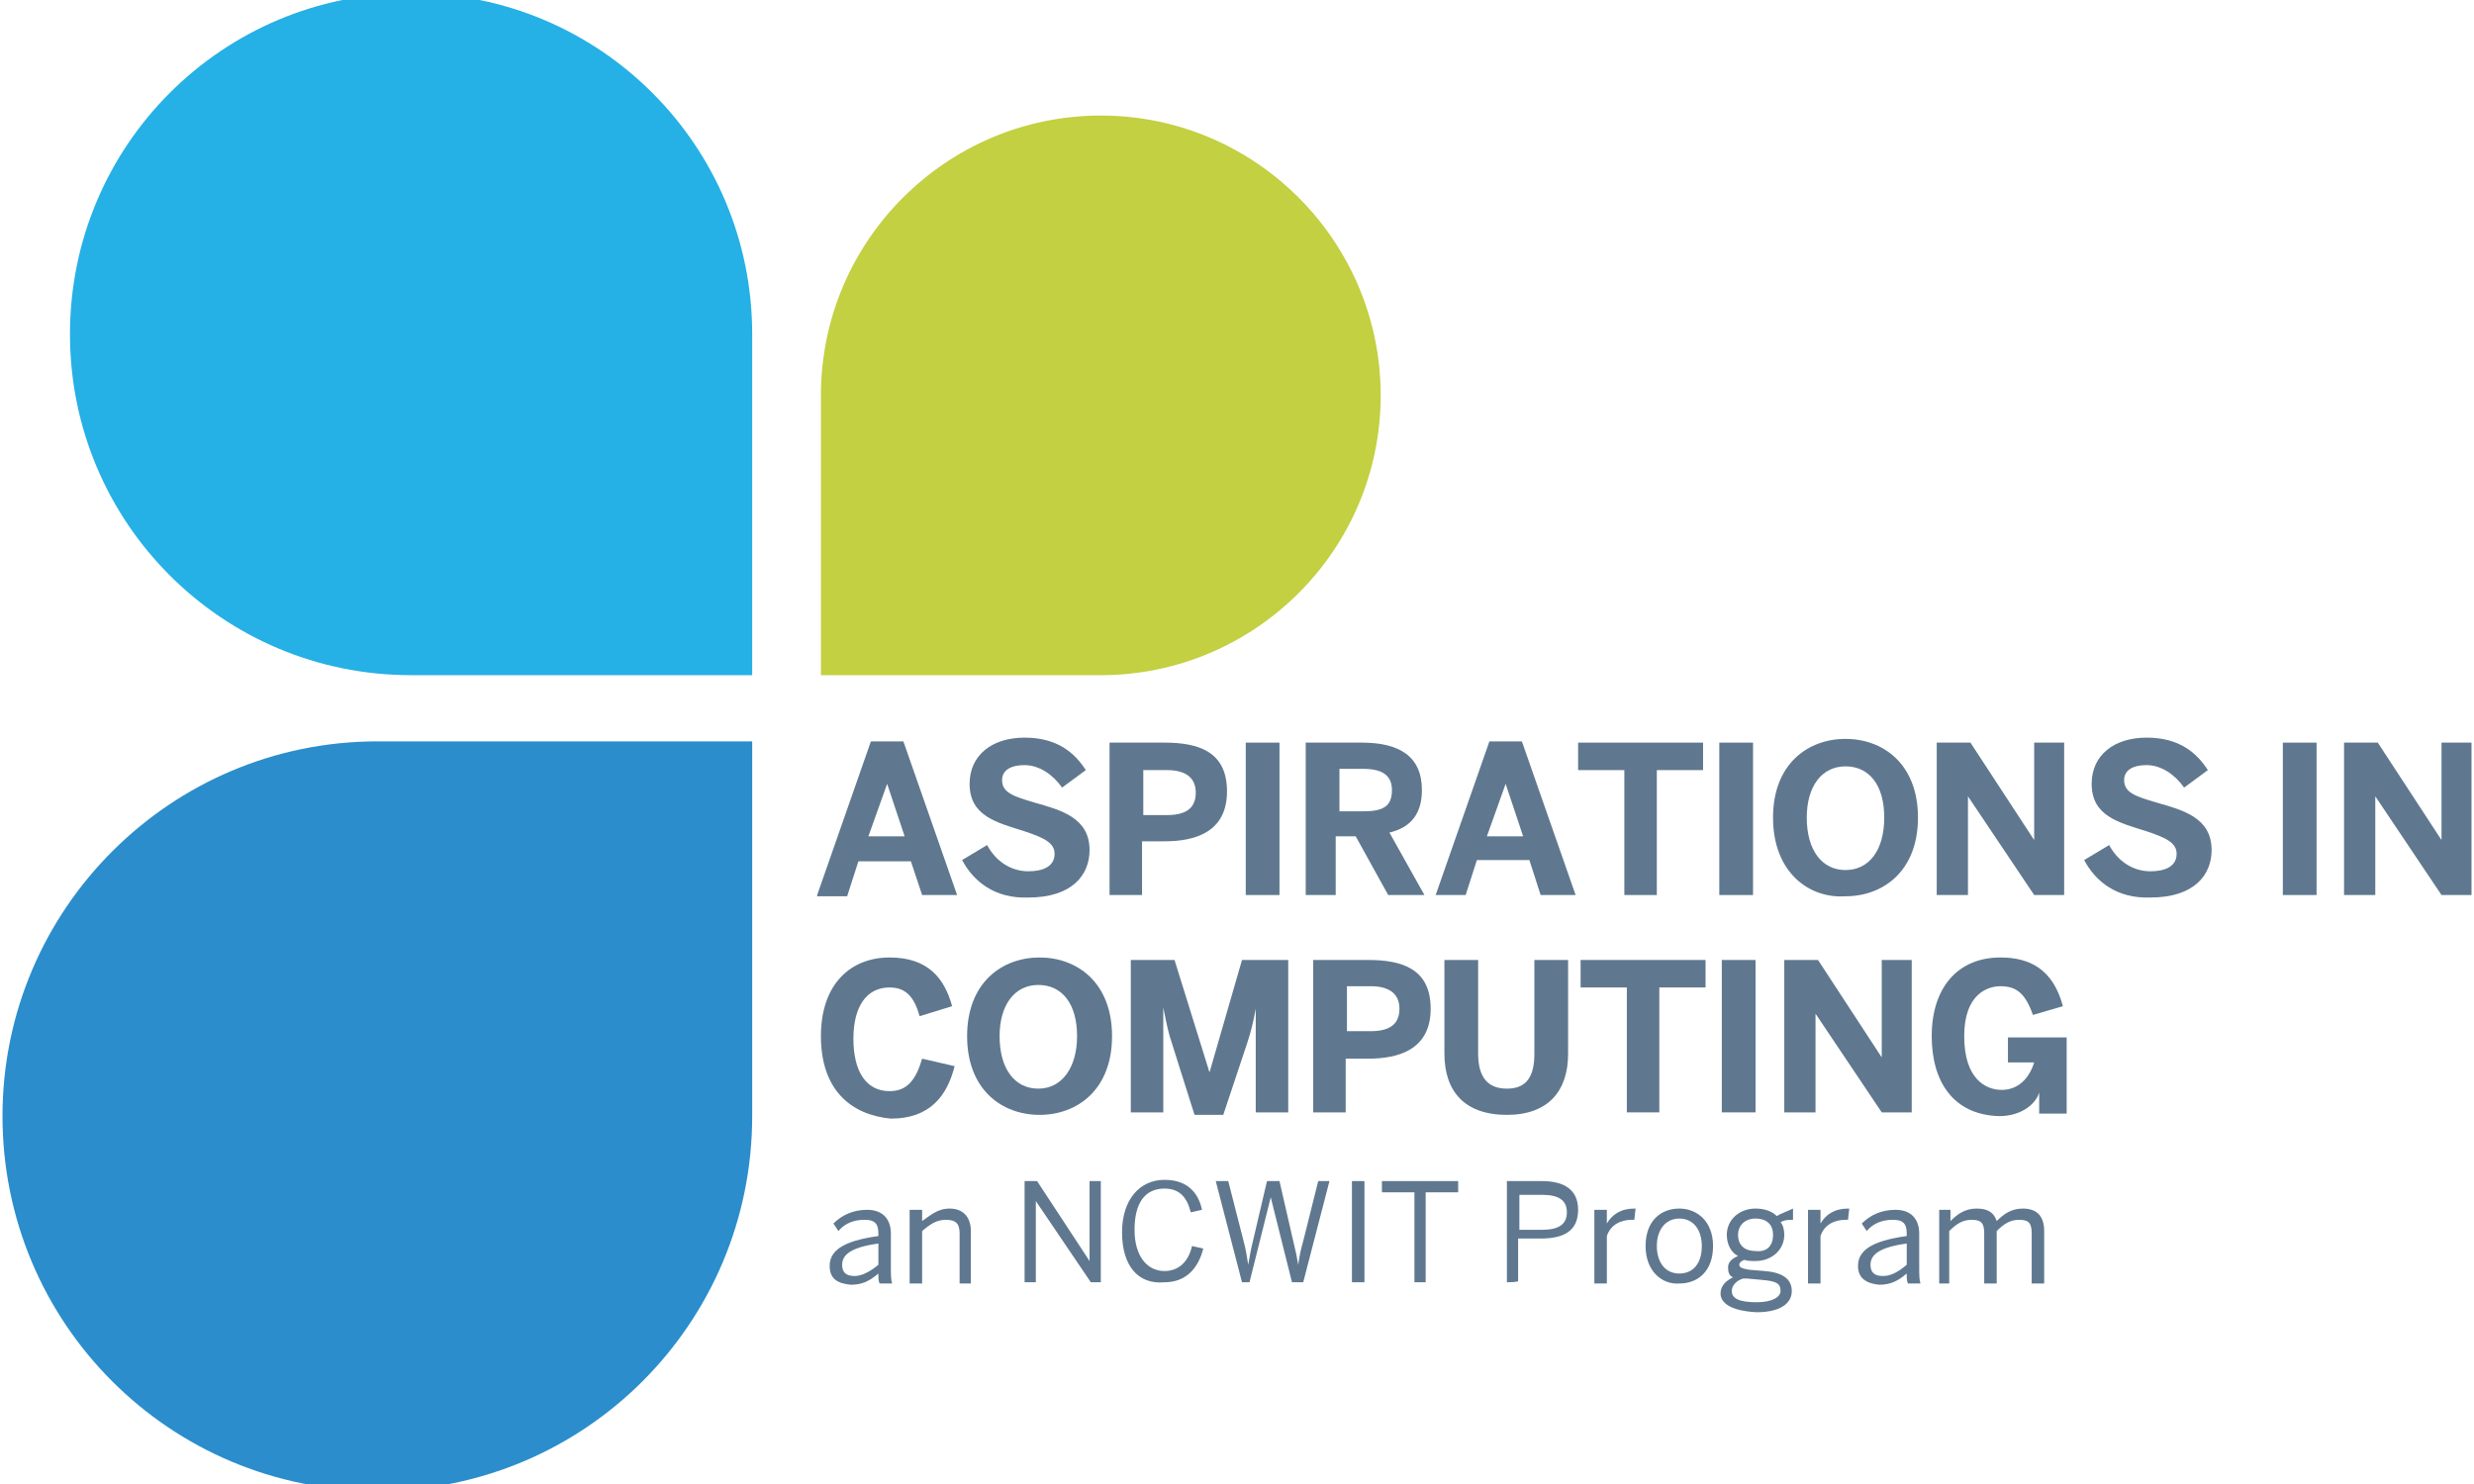 <?xml version="1.0" encoding="UTF-8"?>
<!-- Generator: Adobe Illustrator 24.0.1, SVG Export Plug-In . SVG Version: 6.00 Build 0)  -->
<svg preserveAspectRatio="xMidYMid slice" width="30px" height="18px" xmlns="http://www.w3.org/2000/svg" xmlns:xlink="http://www.w3.org/1999/xlink" version="1.1" id="Layer_1" x="0px" y="0px" viewBox="0 0 198 120.9" style="enable-background:new 0 0 198 120.9;" xml:space="preserve">
<style type="text/css">
	.st0{fill:#5F788F;}
	.st1{fill:#C2D041;}
	.st2{fill:#25B0E6;}
	.st3{fill:#2B8DCC;}
</style>
<g>
	<g>
		<g>
			<g>
				<path class="st0" d="M65.4,72.7l4.3-12.3h2.6l4.3,12.3h-2.8L72.9,70h-4.2l-0.9,2.8H65.4z M69.5,68h2.9l-1.4-4.2l0,0L69.5,68z"></path>
				<path class="st0" d="M77,69.9l2-1.2c0.7,1.3,1.9,2.1,3.3,2.1c1.2,0,2.1-0.4,2.1-1.4c0-0.9-0.9-1.3-2.4-1.8      c-2.2-0.7-4.4-1.2-4.4-3.8c0-2.3,1.8-3.7,4.4-3.7c2.6,0,4,1.2,4.9,2.6L85,64.1c-0.7-1-1.8-1.8-3-1.8c-1.1,0-1.8,0.4-1.8,1.2      c0,1,0.9,1.3,2.6,1.8c2.1,0.6,4.4,1.2,4.4,3.8c0,2-1.4,3.8-4.9,3.8C79.6,73,77.9,71.6,77,69.9z"></path>
				<path class="st0" d="M88.8,72.7V60.5h4.4c2.7,0,5,0.7,5,3.9c0,3.3-2.6,4-5,4h-1.8v4.3H88.8z M91.5,66.3h1.9      c1.7,0,2.3-0.7,2.3-1.8c0-1.1-0.7-1.8-2.3-1.8h-1.9V66.3z"></path>
				<path class="st0" d="M99.7,72.7V60.5h2.7v12.2H99.7z"></path>
				<path class="st0" d="M104.5,72.7V60.5h4.5c3,0,4.8,1.1,4.8,3.8c0,1.9-0.9,3-2.6,3.4l2.8,5h-2.9l-2.6-4.7h-1.6v4.7H104.5z       M107.2,66h1.9c1.6,0,2.3-0.4,2.3-1.7c0-1.2-0.8-1.7-2.3-1.7h-1.9V66z"></path>
				<path class="st0" d="M114.9,72.7l4.3-12.3h2.6l4.3,12.3h-2.8l-0.9-2.8h-4.2l-0.9,2.8H114.9z M119,68h2.9l-1.4-4.2l0,0L119,68z"></path>
				<path class="st0" d="M130,72.7v-10h-3.7v-2.2h10v2.2h-3.7v10H130z"></path>
				<path class="st0" d="M137.6,72.7V60.5h2.7v12.2H137.6z"></path>
				<path class="st0" d="M141.9,66.5c0-4.3,2.8-6.3,5.8-6.3s5.8,2,5.8,6.3c0,4.3-2.8,6.3-5.8,6.3C144.8,73,141.9,70.9,141.9,66.5z       M150.8,66.5c0-2.6-1.2-4.1-3.1-4.1s-3.1,1.6-3.1,4.1c0,2.6,1.2,4.2,3.1,4.2C149.6,70.7,150.8,69.1,150.8,66.5z"></path>
				<path class="st0" d="M155,72.7V60.5h2.7l5.1,7.8l0,0v-7.8h2.4v12.2h-2.4l-5.3-7.9l0,0v7.9H155z"></path>
				<path class="st0" d="M166.8,69.9l2-1.2c0.7,1.3,1.9,2.1,3.3,2.1c1.2,0,2.1-0.4,2.1-1.4c0-0.9-0.9-1.3-2.4-1.8      c-2.2-0.7-4.4-1.2-4.4-3.8c0-2.3,1.8-3.7,4.4-3.7c2.6,0,4,1.2,4.9,2.6l-1.9,1.4c-0.7-1-1.8-1.8-3-1.8c-1.1,0-1.8,0.4-1.8,1.2      c0,1,0.9,1.3,2.6,1.8c2.1,0.6,4.4,1.2,4.4,3.8c0,2-1.4,3.8-4.9,3.8C169.4,73,167.7,71.6,166.8,69.9z"></path>
				<path class="st0" d="M182.7,72.7V60.5h2.7v12.2H182.7z"></path>
				<path class="st0" d="M187.6,72.7V60.5h2.7l5.1,7.8l0,0v-7.8h2.4v12.2h-2.4l-5.3-7.9l0,0v7.9H187.6z"></path>
				<path class="st0" d="M65.7,84c0-4.2,2.4-6.3,5.5-6.3c3.1,0,4.4,1.7,5,3.9l-2.6,0.8c-0.4-1.4-1-2.3-2.4-2.3      c-1.9,0-2.9,1.6-2.9,4.1c0,2.6,1,4.2,2.9,4.2c1.4,0,2.1-0.9,2.6-2.6l2.6,0.6c-0.6,2.4-2,4.2-5.1,4.2      C68.1,90.3,65.7,88.3,65.7,84z"></path>
				<path class="st0" d="M77.4,84c0-4.3,2.8-6.3,5.8-6.3s5.8,2,5.8,6.3c0,4.3-2.8,6.3-5.8,6.3C80.2,90.3,77.4,88.3,77.4,84z       M86.2,84c0-2.6-1.2-4.1-3.1-4.1c-1.9,0-3.1,1.6-3.1,4.1c0,2.6,1.2,4.2,3.1,4.2C85,88.2,86.2,86.5,86.2,84z"></path>
				<path class="st0" d="M90.5,90.1V77.9H94l2.8,9l0,0l2.6-9h3.7v12.2h-2.6v-8.3l0,0c-0.2,1.1-0.4,1.9-0.7,2.8l-1.9,5.7h-2.3      l-1.8-5.7c-0.3-0.9-0.4-1.4-0.7-2.9l0,0v8.4H90.5z"></path>
				<path class="st0" d="M105.1,90.1V77.9h4.4c2.7,0,5,0.7,5,3.9c0,3.3-2.6,4-5,4h-1.8v4.3H105.1z M107.8,83.6h1.9      c1.7,0,2.3-0.7,2.3-1.8s-0.7-1.8-2.3-1.8h-1.9V83.6z"></path>
				<path class="st0" d="M115.6,85.4v-7.5h2.7v7.5c0,1.8,0.7,2.8,2.3,2.8c1.6,0,2.2-1,2.2-2.8v-7.5h2.7v7.5c0,3-1.6,4.9-4.9,4.9      C117.2,90.3,115.6,88.4,115.6,85.4z"></path>
				<path class="st0" d="M130.2,90.1v-10h-3.7v-2.2h10v2.2h-3.7v10H130.2z"></path>
				<path class="st0" d="M137.8,90.1V77.9h2.7v12.2H137.8z"></path>
				<path class="st0" d="M142.8,90.1V77.9h2.7l5.1,7.8l0,0v-7.8h2.4v12.2h-2.4l-5.3-7.9l0,0v7.9H142.8z"></path>
				<path class="st0" d="M154.6,84c0-3.9,2.1-6.3,5.5-6.3c2.3,0,4.2,0.9,5,3.9l-2.4,0.7c-0.6-1.7-1.3-2.3-2.6-2.3      c-1,0-2.9,0.6-2.9,4c0,3.4,1.7,4.3,3,4.3c1.3,0,2.2-0.9,2.6-2.2h-2.1v-2h4.7v6.1h-2.2v-1.7l0,0c-0.2,0.8-1.3,1.9-3.2,1.9      C156.3,90.3,154.6,87.6,154.6,84z"></path>
			</g>
		</g>
		<g>
			<path class="st0" d="M66.4,102.4c0-1.2,1-2,3.9-2.4v-0.2c0-0.8-0.3-1.1-1.1-1.1c-0.9,0-1.6,0.3-2.1,0.9l-0.4-0.6     c0.7-0.7,1.6-1.1,2.7-1.1c1.3,0,1.9,0.8,1.9,1.9v2.6c0,0.7,0,1.1,0.1,1.4h-1c-0.1-0.2-0.1-0.4-0.1-0.8c-0.7,0.6-1.3,0.9-2.2,0.9     C67,103.8,66.4,103.4,66.4,102.4z M70.3,102.3v-1.7c-2.2,0.3-2.9,0.9-2.9,1.7c0,0.6,0.3,0.9,1,0.9     C69,103.2,69.7,102.8,70.3,102.3z"></path>
			<path class="st0" d="M72.8,103.7v-5.8h1v0.9c0.6-0.4,1.2-1,2.2-1c1.1,0,1.7,0.7,1.7,1.8v4.2h-0.9v-4c0-0.8-0.3-1.1-1.1-1.1     c-0.7,0-1.2,0.3-1.9,0.9v4.2h-1V103.7z"></path>
			<path class="st0" d="M82,103.7v-8.1h1l4.2,6.4l0,0v-6.4h0.9v8.1h-0.8l-4.4-6.5l0,0v6.5H82z"></path>
			<path class="st0" d="M89.8,99.7c0-2.6,1.4-4.2,3.4-4.2c1.8,0,2.7,1,3,2.4l-0.9,0.2c-0.3-1.2-0.9-1.9-2.1-1.9     c-1.6,0-2.4,1.2-2.4,3.3c0,2.1,1,3.3,2.4,3.3c1.1,0,1.9-0.7,2.2-2l0.9,0.2c-0.4,1.6-1.4,2.7-3.1,2.7     C91.1,103.9,89.8,102.4,89.8,99.7z"></path>
			<path class="st0" d="M99.4,103.7l-2.1-8.1h1l1.2,4.7c0.2,0.7,0.3,1.4,0.4,2l0,0c0.1-0.6,0.2-1.2,0.4-2l1.1-4.7h1l1.1,4.8     c0.2,0.8,0.3,1.3,0.4,1.9l0,0c0.1-0.7,0.2-1.2,0.4-1.9l1.2-4.8h0.9l-2.1,8.1h-0.9l-1.7-6.8l0,0l-1.7,6.8     C100.3,103.7,99.4,103.7,99.4,103.7z"></path>
			<path class="st0" d="M108.2,103.7v-8.1h1v8.1H108.2z"></path>
			<path class="st0" d="M113.2,103.7v-7.2h-2.6v-0.9h6.1v0.9h-2.6v7.2H113.2z"></path>
			<path class="st0" d="M120.6,103.7v-8.1h2.8c1.8,0,2.9,0.7,2.9,2.3c0,1.8-1.3,2.3-3,2.3h-1.8v3.4     C121.5,103.7,120.6,103.7,120.6,103.7z M121.6,99.5h1.8c1.3,0,2-0.4,2-1.4c0-1-0.7-1.4-2-1.4h-1.8V99.5z"></path>
			<path class="st0" d="M127.6,103.7v-5.8h1V99l0,0c0.4-0.7,1.1-1.2,2.2-1.2h0.1l-0.1,0.9h-0.2c-0.9,0-1.7,0.4-2,1.3v3.8h-1V103.7z"></path>
			<path class="st0" d="M131.7,100.8c0-2,1.2-3,2.7-3c1.4,0,2.7,1,2.7,3c0,2-1.2,3-2.7,3C133,103.9,131.7,102.8,131.7,100.8z      M136.2,100.8c0-1.2-0.6-2.2-1.8-2.2c-1.1,0-1.8,0.9-1.8,2.2c0,1.2,0.6,2.2,1.8,2.2C135.5,103,136.2,102.2,136.2,100.8z"></path>
			<path class="st0" d="M137.7,104.6c0-0.6,0.4-1,1-1.3c-0.3-0.1-0.4-0.4-0.4-0.8s0.3-0.7,0.8-0.9c-0.6-0.3-0.9-1-0.9-1.7     c0-1.2,1-2.1,2.3-2.1c0.7,0,1.3,0.2,1.7,0.6c0.3-0.2,0.9-0.4,1.3-0.6v0.9c-0.3,0-0.7,0-1,0.2c0.2,0.2,0.3,0.6,0.3,1     c0,1.2-1,2.1-2.3,2.1c-0.3,0-0.7,0-0.9-0.1c-0.2,0.1-0.4,0.2-0.4,0.4c0,0.2,0.2,0.3,0.8,0.4l1.2,0.1c1.4,0.1,2.2,0.6,2.2,1.6     c0,1.1-1.1,1.7-2.8,1.7C138.6,106,137.7,105.4,137.7,104.6z M142.5,104.4c0-0.6-0.3-0.8-1.6-0.9l-1.1-0.1c-0.1,0-0.2,0-0.3,0     c-0.6,0.2-0.9,0.6-0.9,1c0,0.6,0.6,0.9,2,0.9C141.8,105.3,142.5,104.9,142.5,104.4z M141.9,99.9c0-0.9-0.6-1.3-1.4-1.3     c-0.9,0-1.4,0.6-1.4,1.3c0,0.9,0.6,1.3,1.4,1.3C141.4,101.3,141.9,100.8,141.9,99.9z"></path>
			<path class="st0" d="M144.7,103.7v-5.8h1V99l0,0c0.4-0.7,1.1-1.2,2.2-1.2h0.1l-0.1,0.9h-0.2c-0.9,0-1.7,0.4-2,1.3v3.8h-1V103.7z"></path>
			<path class="st0" d="M148.7,102.4c0-1.2,1-2,3.9-2.4v-0.2c0-0.8-0.3-1.1-1.1-1.1c-0.9,0-1.6,0.3-2.1,0.9l-0.4-0.6     c0.7-0.7,1.6-1.1,2.7-1.1c1.3,0,1.9,0.8,1.9,1.9v2.6c0,0.7,0,1.1,0.1,1.4h-1c-0.1-0.2-0.1-0.4-0.1-0.8c-0.7,0.6-1.3,0.9-2.2,0.9     C149.4,103.8,148.7,103.4,148.7,102.4z M152.6,102.3v-1.7c-2.2,0.3-2.9,0.9-2.9,1.7c0,0.6,0.3,0.9,1,0.9     C151.4,103.2,152,102.8,152.6,102.3z"></path>
			<path class="st0" d="M155.2,103.7v-5.8h0.9v0.9c0.6-0.6,1.2-1,2.1-1c1,0,1.4,0.4,1.6,1c0.6-0.6,1.2-1,2.1-1     c1.2,0,1.7,0.7,1.7,1.8v4.2h-1v-4c0-0.8-0.2-1.1-1-1.1c-0.7,0-1.2,0.3-1.8,0.9v4.2h-1v-4c0-0.8-0.2-1.1-1-1.1     c-0.7,0-1.2,0.3-1.8,0.9v4.2h-0.8V103.7z"></path>
		</g>
	</g>
	<g>
		<path class="st1" d="M88.1,55.1c12.3,0,22.4-10,22.4-22.4c0-12.3-10-22.4-22.4-22.4c-12.3,0-22.4,10-22.4,22.4v22.4H88.1z"></path>
		<path class="st2" d="M32.9,55.1c-15.1,0-27.3-12.2-27.3-27.3S17.8,0.5,32.9,0.5s27.3,12.2,27.3,27.3v27.3    C60.2,55.1,32.9,55.1,32.9,55.1z"></path>
		<path class="st3" d="M30.2,60.4c-16.5,0-30,13.4-30,30s13.4,30,30,30s30-13.4,30-30v-30H30.2z"></path>
	</g>
</g>
</svg>
